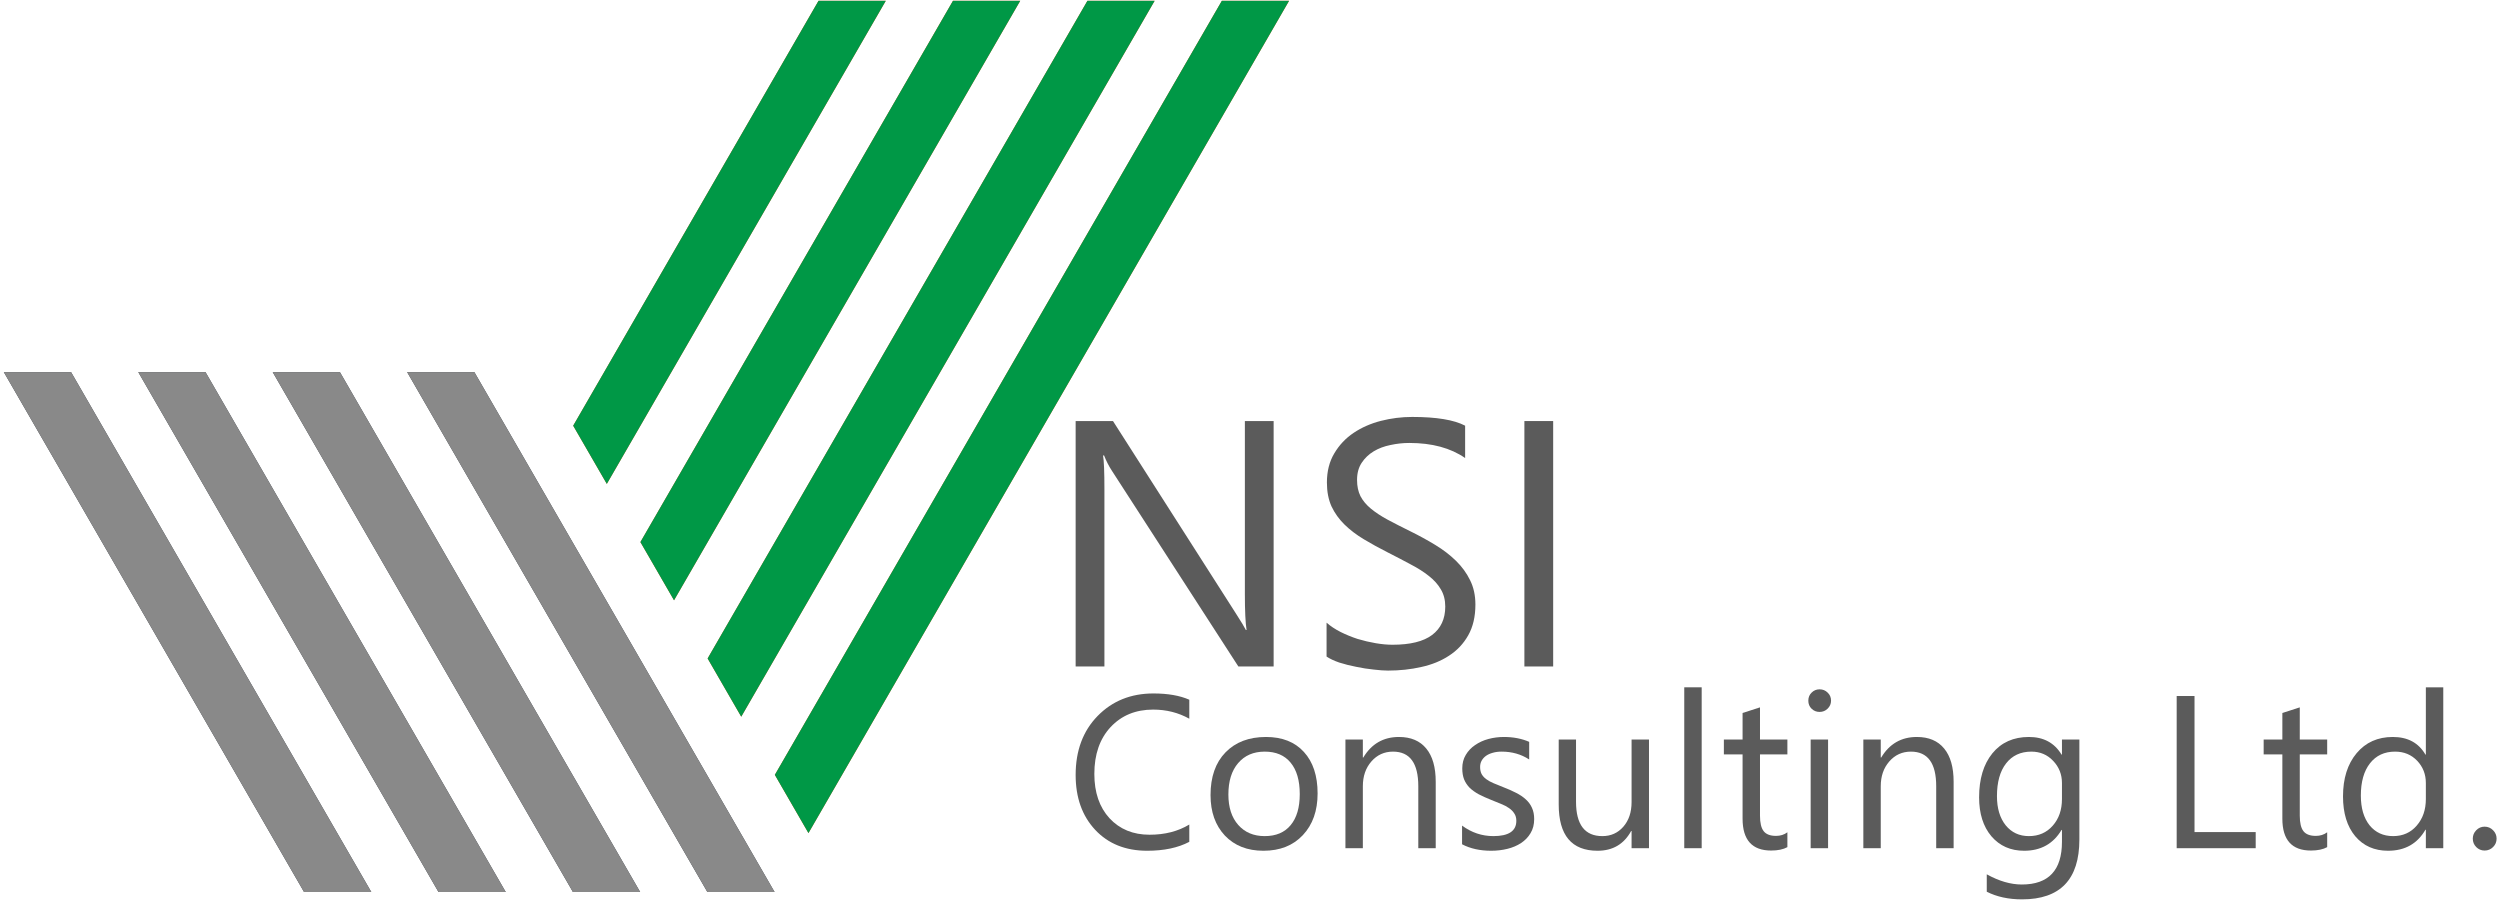 <?xml version="1.0" encoding="UTF-8"?> <svg xmlns="http://www.w3.org/2000/svg" width="345" height="125" viewBox="0 0 345 125" fill="none"> <path d="M51.236 123.095L51.228 123.078L46.588 115.046L9.808 51.355H0.53L41.949 123.08L41.94 123.095H51.236Z" fill="#313740"></path> <path d="M88.339 123.095L88.33 123.078L83.691 115.046L79.054 107.017L74.415 98.985L69.779 90.953L65.139 82.921L46.91 51.355H37.635L60.5 90.953L65.139 98.985L69.779 107.017L74.415 115.046L79.054 123.078L79.043 123.095H88.339Z" fill="#313740"></path> <path d="M102.242 115.046L97.606 107.017L92.966 98.985L88.33 90.953L83.691 82.921L79.054 74.892L74.415 66.86L65.462 51.355H56.187L69.776 74.889L79.054 90.953L83.691 98.985L88.33 107.017L92.966 115.046L97.606 123.078L97.593 123.095H106.89L106.881 123.08L102.242 115.046Z" fill="#313740"></path> <path d="M122.237 0.112H112.958L79.101 58.746L83.74 66.777L122.237 0.112Z" fill="#EB6027"></path> <path d="M60.512 123.095H69.788L69.779 123.078L65.139 115.046L60.503 107.017L55.864 98.985L28.359 51.355H19.084L51.225 107.014L55.864 115.046L60.503 123.078L60.492 123.095H60.512Z" fill="#313740"></path> <path d="M93.016 82.839L140.788 0.112H131.512L88.376 74.806L88.427 74.891L93.016 82.839Z" fill="#EB6027"></path> <path d="M102.291 98.903L159.339 0.112H150.064L97.652 90.868L97.702 90.953L102.291 98.903Z" fill="#EB6027"></path> <path d="M177.89 0.112H168.615L106.928 106.932L106.978 107.017L111.567 114.964L177.89 0.112Z" fill="#EB6027"></path> <path d="M51.236 123.095L51.228 123.078L46.588 115.046L9.808 51.355H0.53L41.949 123.08L41.94 123.095H51.236Z" fill="#898989"></path> <path d="M88.339 123.095L88.33 123.078L83.691 115.046L79.054 107.017L74.415 98.985L69.779 90.953L65.139 82.921L46.91 51.355H37.635L60.5 90.953L65.139 98.985L69.779 107.017L74.415 115.046L79.054 123.078L79.043 123.095H88.339Z" fill="#898989"></path> <path d="M102.242 115.046L97.606 107.017L92.966 98.985L88.33 90.953L83.691 82.921L79.054 74.892L74.415 66.86L65.462 51.355H56.187L69.776 74.889L79.054 90.953L83.691 98.985L88.33 107.017L92.966 115.046L97.606 123.078L97.593 123.095H106.89L106.881 123.08L102.242 115.046Z" fill="#898989"></path> <path d="M122.237 0.112H112.958L79.101 58.746L83.74 66.777L122.237 0.112Z" fill="#009846"></path> <path d="M60.512 123.095H69.788L69.779 123.078L65.139 115.046L60.503 107.017L55.864 98.985L28.359 51.355H19.084L51.225 107.014L55.864 115.046L60.503 123.078L60.492 123.095H60.512Z" fill="#898989"></path> <path d="M93.016 82.839L140.788 0.112H131.512L88.376 74.806L88.427 74.891L93.016 82.839Z" fill="#009846"></path> <path d="M102.291 98.903L159.339 0.112H150.064L97.652 90.868L97.702 90.953L102.291 98.903Z" fill="#009846"></path> <path d="M177.89 0.112H168.615L106.928 106.932L106.978 107.017L111.567 114.964L177.89 0.112Z" fill="#009846"></path> <path d="M164.123 116.174C162.569 116.994 160.634 117.404 158.318 117.404C155.328 117.404 152.934 116.442 151.136 114.518C149.338 112.595 148.439 110.071 148.439 106.946C148.439 103.587 149.45 100.872 151.473 98.802C153.496 96.732 156.061 95.697 159.168 95.697C161.162 95.697 162.813 95.985 164.123 96.561V99.183C162.618 98.343 160.957 97.924 159.139 97.924C156.725 97.924 154.766 98.729 153.261 100.34C151.766 101.951 151.019 104.104 151.019 106.8C151.019 109.358 151.717 111.399 153.115 112.922C154.522 114.435 156.364 115.192 158.641 115.192C160.751 115.192 162.579 114.723 164.123 113.786V116.174Z" fill="#5B5B5B"></path> <path d="M174.354 117.404C172.136 117.404 170.362 116.706 169.033 115.309C167.714 113.903 167.054 112.043 167.054 109.729C167.054 107.21 167.743 105.242 169.121 103.826C170.499 102.41 172.36 101.702 174.706 101.702C176.943 101.702 178.688 102.391 179.938 103.768C181.199 105.144 181.829 107.053 181.829 109.495C181.829 111.887 181.15 113.806 179.792 115.251C178.443 116.686 176.631 117.404 174.354 117.404ZM174.53 103.724C172.986 103.724 171.764 104.251 170.865 105.306C169.966 106.35 169.517 107.796 169.517 109.641C169.517 111.418 169.971 112.819 170.88 113.845C171.789 114.87 173.005 115.383 174.53 115.383C176.083 115.383 177.276 114.88 178.106 113.874C178.947 112.868 179.367 111.438 179.367 109.582C179.367 107.708 178.947 106.262 178.106 105.247C177.276 104.231 176.083 103.724 174.53 103.724Z" fill="#5B5B5B"></path> <path d="M198.129 117.052H195.725V108.499C195.725 105.315 194.562 103.724 192.236 103.724C191.034 103.724 190.038 104.178 189.246 105.086C188.464 105.984 188.073 107.122 188.073 108.499V117.052H185.67V102.054H188.073V104.544H188.132C189.266 102.65 190.907 101.702 193.057 101.702C194.699 101.702 195.954 102.235 196.824 103.299C197.694 104.353 198.129 105.882 198.129 107.883V117.052Z" fill="#5B5B5B"></path> <path d="M201.764 116.51V113.933C203.073 114.899 204.514 115.383 206.088 115.383C208.198 115.383 209.254 114.68 209.254 113.273C209.254 112.873 209.161 112.536 208.975 112.263C208.799 111.98 208.555 111.731 208.242 111.516C207.939 111.301 207.578 111.111 207.158 110.945C206.747 110.769 206.303 110.588 205.824 110.403C205.159 110.139 204.573 109.875 204.065 109.612C203.567 109.338 203.146 109.036 202.804 108.704C202.472 108.362 202.218 107.976 202.042 107.547C201.876 107.117 201.793 106.614 201.793 106.038C201.793 105.335 201.954 104.715 202.277 104.178C202.599 103.631 203.029 103.177 203.567 102.816C204.104 102.445 204.715 102.166 205.399 101.981C206.093 101.795 206.806 101.702 207.539 101.702C208.838 101.702 210.001 101.927 211.027 102.376V104.808C209.923 104.085 208.653 103.724 207.216 103.724C206.767 103.724 206.361 103.777 206 103.885C205.638 103.982 205.326 104.124 205.062 104.31C204.808 104.495 204.607 104.72 204.461 104.983C204.324 105.237 204.256 105.52 204.256 105.833C204.256 106.223 204.324 106.551 204.461 106.814C204.607 107.078 204.817 107.312 205.091 107.517C205.365 107.722 205.697 107.908 206.088 108.074C206.479 108.24 206.923 108.42 207.422 108.616C208.086 108.87 208.682 109.133 209.21 109.407C209.738 109.67 210.187 109.973 210.558 110.315C210.93 110.647 211.213 111.032 211.408 111.472C211.614 111.911 211.716 112.434 211.716 113.039C211.716 113.781 211.55 114.426 211.218 114.972C210.895 115.519 210.461 115.973 209.913 116.335C209.366 116.696 208.736 116.964 208.023 117.14C207.309 117.316 206.562 117.404 205.78 117.404C204.236 117.404 202.897 117.106 201.764 116.51Z" fill="#5B5B5B"></path> <path d="M227.561 117.052H225.157V114.68H225.099C224.102 116.496 222.558 117.404 220.467 117.404C216.89 117.404 215.102 115.275 215.102 111.018V102.054H217.491V110.637C217.491 113.801 218.703 115.383 221.127 115.383C222.299 115.383 223.262 114.953 224.014 114.094C224.776 113.225 225.157 112.092 225.157 110.696V102.054H227.561V117.052Z" fill="#5B5B5B"></path> <path d="M234.832 117.052H232.428V94.848H234.832V117.052Z" fill="#5B5B5B"></path> <path d="M246.66 116.906C246.094 117.218 245.346 117.375 244.418 117.375C241.789 117.375 240.475 115.91 240.475 112.981V104.104H237.895V102.054H240.475V98.392L242.879 97.616V102.054H246.66V104.104H242.879V112.556C242.879 113.562 243.05 114.279 243.392 114.709C243.734 115.138 244.3 115.353 245.092 115.353C245.698 115.353 246.221 115.187 246.66 114.855V116.906Z" fill="#5B5B5B"></path> <path d="M251.102 98.246C250.672 98.246 250.305 98.099 250.002 97.806C249.699 97.513 249.548 97.142 249.548 96.693C249.548 96.244 249.699 95.873 250.002 95.58C250.305 95.277 250.672 95.126 251.102 95.126C251.541 95.126 251.913 95.277 252.216 95.58C252.528 95.873 252.685 96.244 252.685 96.693C252.685 97.123 252.528 97.489 252.216 97.792C251.913 98.094 251.541 98.246 251.102 98.246ZM252.274 117.052H249.87V102.054H252.274V117.052Z" fill="#5B5B5B"></path> <path d="M269.6 117.052H267.196V108.499C267.196 105.315 266.033 103.724 263.707 103.724C262.505 103.724 261.509 104.178 260.717 105.086C259.935 105.984 259.544 107.122 259.544 108.499V117.052H257.141V102.054H259.544V104.544H259.603C260.737 102.65 262.378 101.702 264.528 101.702C266.17 101.702 267.425 102.235 268.295 103.299C269.165 104.353 269.6 105.882 269.6 107.883V117.052Z" fill="#5B5B5B"></path> <path d="M286.954 115.851C286.954 121.359 284.316 124.112 279.039 124.112C277.183 124.112 275.56 123.761 274.173 123.058V120.655C275.863 121.593 277.476 122.062 279.01 122.062C282.704 122.062 284.55 120.099 284.55 116.174V114.533H284.492C283.349 116.447 281.629 117.404 279.332 117.404C277.466 117.404 275.961 116.74 274.818 115.412C273.684 114.074 273.117 112.282 273.117 110.036C273.117 107.488 273.728 105.462 274.95 103.958C276.181 102.454 277.862 101.702 279.992 101.702C282.015 101.702 283.515 102.513 284.492 104.134H284.55V102.054H286.954V115.851ZM284.55 110.271V108.059C284.55 106.868 284.145 105.847 283.334 104.998C282.533 104.148 281.531 103.724 280.329 103.724C278.844 103.724 277.681 104.266 276.841 105.349C276 106.424 275.58 107.932 275.58 109.875C275.58 111.545 275.981 112.883 276.782 113.889C277.593 114.885 278.663 115.383 279.992 115.383C281.34 115.383 282.435 114.904 283.275 113.947C284.125 112.99 284.55 111.765 284.55 110.271Z" fill="#5B5B5B"></path> <path d="M311.286 117.052H300.381V96.049H302.843V114.826H311.286V117.052Z" fill="#5B5B5B"></path> <path d="M321.151 116.906C320.584 117.218 319.836 117.375 318.908 117.375C316.28 117.375 314.965 115.91 314.965 112.981V104.104H312.385V102.054H314.965V98.392L317.369 97.616V102.054H321.151V104.104H317.369V112.556C317.369 113.562 317.54 114.279 317.882 114.709C318.224 115.138 318.791 115.353 319.582 115.353C320.188 115.353 320.711 115.187 321.151 114.855V116.906Z" fill="#5B5B5B"></path> <path d="M337.172 117.052H334.768V114.504H334.709C333.595 116.437 331.875 117.404 329.55 117.404C327.664 117.404 326.154 116.735 325.02 115.397C323.897 114.05 323.335 112.219 323.335 109.905C323.335 107.424 323.96 105.437 325.211 103.943C326.462 102.449 328.128 101.702 330.209 101.702C332.271 101.702 333.771 102.513 334.709 104.134H334.768V94.848H337.172V117.052ZM334.768 110.271V108.059C334.768 106.848 334.367 105.823 333.566 104.983C332.765 104.144 331.748 103.724 330.517 103.724C329.051 103.724 327.898 104.261 327.058 105.335C326.217 106.409 325.797 107.893 325.797 109.787C325.797 111.516 326.198 112.883 326.999 113.889C327.81 114.885 328.895 115.383 330.253 115.383C331.592 115.383 332.677 114.899 333.507 113.933C334.348 112.966 334.768 111.745 334.768 110.271Z" fill="#5B5B5B"></path> <path d="M342.873 117.375C342.424 117.375 342.038 117.213 341.716 116.891C341.403 116.569 341.246 116.183 341.246 115.734C341.246 115.285 341.403 114.899 341.716 114.577C342.038 114.245 342.424 114.079 342.873 114.079C343.333 114.079 343.724 114.245 344.046 114.577C344.369 114.899 344.53 115.285 344.53 115.734C344.53 116.183 344.369 116.569 344.046 116.891C343.724 117.213 343.333 117.375 342.873 117.375Z" fill="#5B5B5B"></path> <path d="M175.762 91.974H170.893L153.45 64.978C153.009 64.301 152.646 63.592 152.363 62.852H152.221C152.347 63.577 152.41 65.128 152.41 67.505V91.974H148.439V58.105H153.592L170.563 84.676C171.272 85.778 171.729 86.534 171.933 86.944H172.028C171.87 85.967 171.792 84.306 171.792 81.96V58.105H175.762V91.974Z" fill="#5B5B5B"></path> <path d="M183.066 90.604V85.928C183.602 86.4 184.24 86.825 184.981 87.203C185.737 87.581 186.525 87.904 187.344 88.172C188.179 88.424 189.015 88.621 189.85 88.762C190.685 88.904 191.457 88.975 192.166 88.975C194.608 88.975 196.428 88.526 197.626 87.629C198.839 86.715 199.446 85.408 199.446 83.708C199.446 82.794 199.241 81.999 198.831 81.322C198.438 80.645 197.886 80.031 197.177 79.48C196.468 78.913 195.625 78.378 194.648 77.874C193.687 77.354 192.647 76.811 191.528 76.244C190.346 75.646 189.243 75.04 188.219 74.425C187.195 73.811 186.304 73.134 185.548 72.394C184.792 71.654 184.193 70.82 183.752 69.891C183.326 68.946 183.113 67.844 183.113 66.584C183.113 65.041 183.452 63.703 184.13 62.569C184.807 61.419 185.698 60.475 186.801 59.735C187.904 58.995 189.156 58.444 190.559 58.081C191.977 57.719 193.419 57.538 194.884 57.538C198.225 57.538 200.659 57.94 202.188 58.743V63.207C200.187 61.821 197.618 61.128 194.482 61.128C193.616 61.128 192.749 61.223 191.882 61.412C191.016 61.585 190.244 61.876 189.566 62.285C188.888 62.695 188.337 63.222 187.912 63.868C187.486 64.513 187.273 65.301 187.273 66.23C187.273 67.096 187.431 67.844 187.746 68.474C188.077 69.103 188.558 69.678 189.188 70.198C189.818 70.717 190.582 71.221 191.481 71.709C192.395 72.198 193.442 72.733 194.624 73.316C195.838 73.914 196.988 74.544 198.075 75.205C199.162 75.866 200.116 76.599 200.935 77.401C201.754 78.205 202.401 79.094 202.873 80.07C203.362 81.047 203.606 82.165 203.606 83.424C203.606 85.093 203.275 86.51 202.613 87.676C201.967 88.825 201.085 89.762 199.966 90.486C198.863 91.211 197.587 91.73 196.137 92.045C194.687 92.376 193.159 92.541 191.552 92.541C191.016 92.541 190.354 92.494 189.566 92.4C188.778 92.321 187.975 92.195 187.155 92.022C186.336 91.864 185.556 91.667 184.815 91.431C184.09 91.179 183.507 90.904 183.066 90.604Z" fill="#5B5B5B"></path> <path d="M214.337 91.974H210.366V58.105H214.337V91.974Z" fill="#5B5B5B"></path> </svg> 